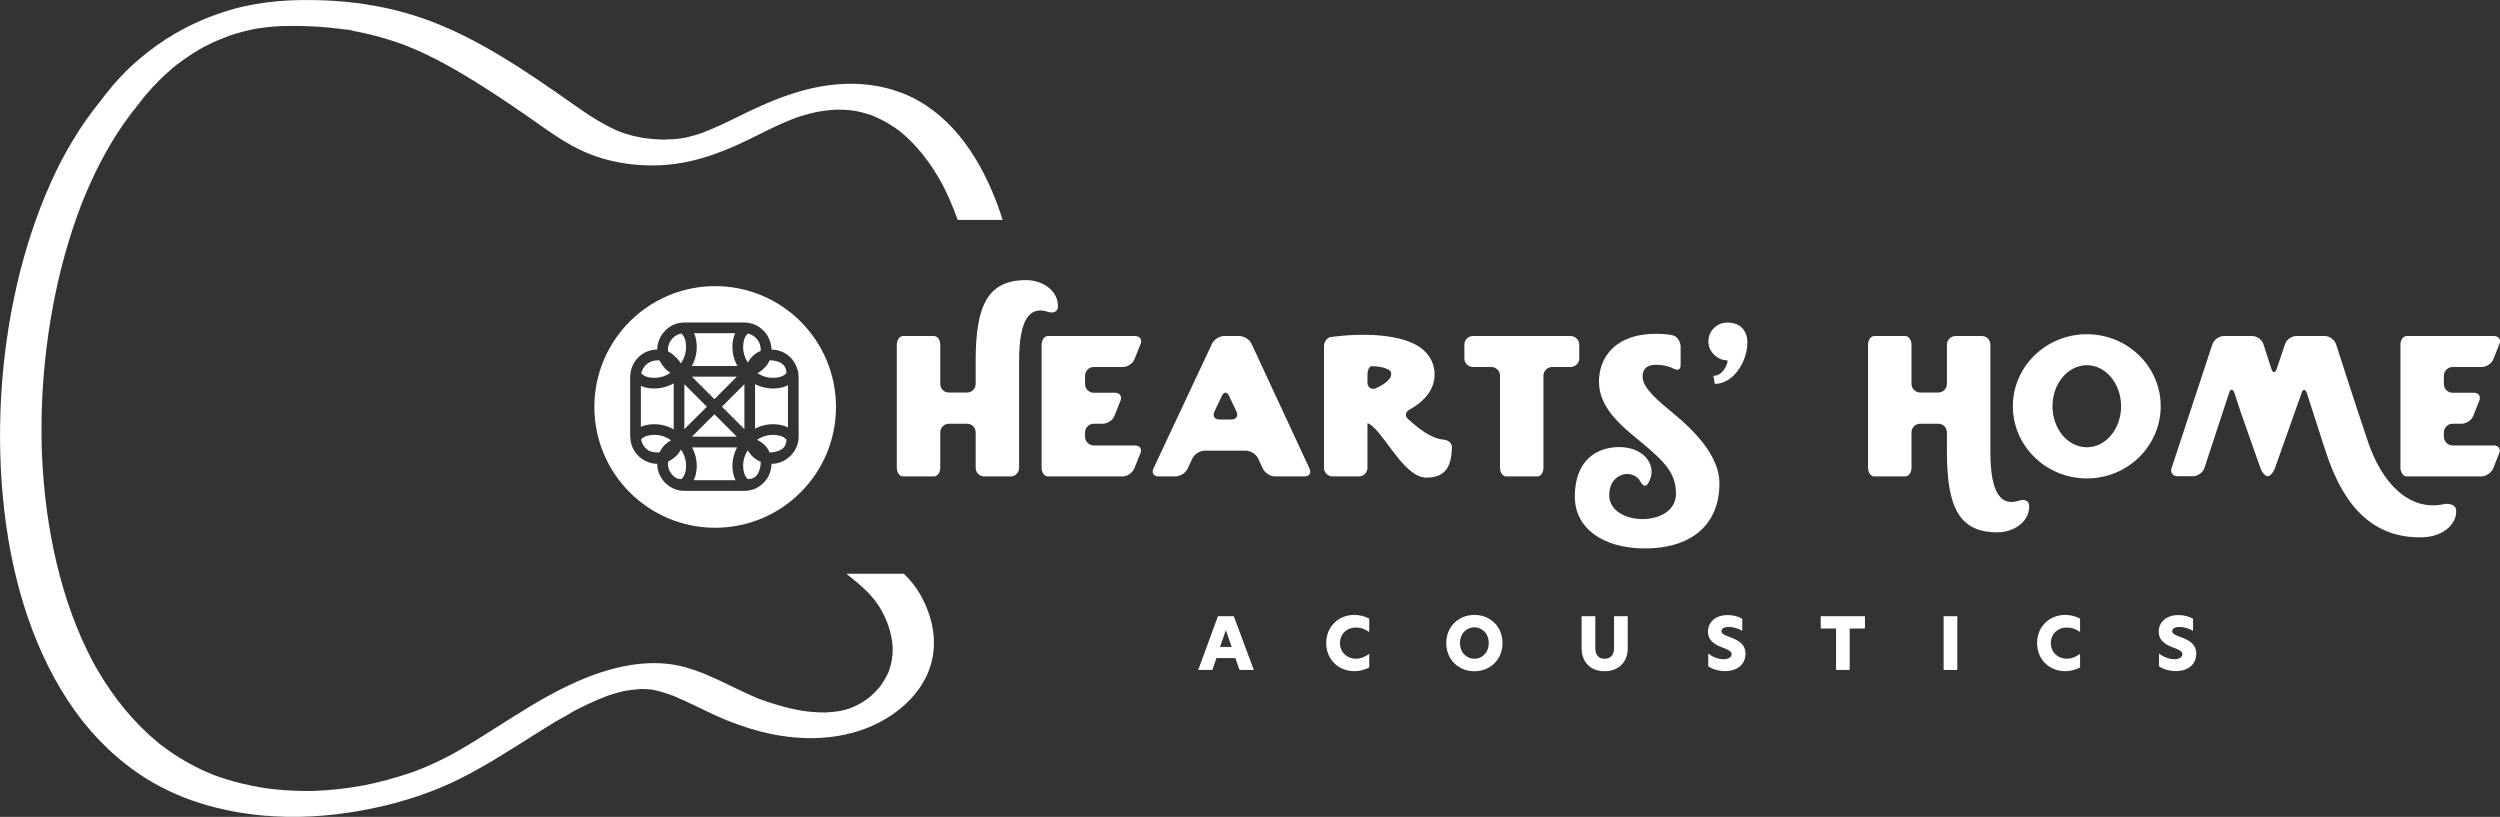 <svg enable-background="new 0 0 3291.74 1075.56" viewBox="0 0 3291.74 1075.56" xmlns="http://www.w3.org/2000/svg"><rect x="0" y="0" width="3291.74" height="1075.56" fill="#333333" stroke="none"/><g fill="#fff"><path d="m267.41 62.33c-.1.06-.2.12-.3.17 4.23-1.87 3.46-1.73 2.24-1.19-.09.05-.18.09-.27.13-.56.29-1.11.61-1.67.89z"/><path d="m1144.04 918.6c.3-.27.65-.54.99-.8-.3.21-.67.5-.99.8z"/><path d="m1144.01 918.62c-.09.09-.17.17-.25.26.02-.01.03-.02.05-.03.07-.08.12-.15.2-.23z"/><path d="m1144.01 918.62c.01-.01.02-.02.03-.02-.01.01-.02.01-.03.02z"/><path d="m823.81 909.48c3.02.13 3.65-.22 3.08-.36-1.03.21-2.04.35-2.98.34-.03.01-.06.02-.1.02z"/><path d="m846.99 181.58c-3.88-1.02-3.38-.68-2.24-.38.65.1 1.3.21 1.94.34.1.02.2.03.3.04z"/><path d="m1190.05 755.44h-75.68c15.62 12.52 31.53 25.11 42.42 41.89 8.88 13.68 15.67 30.66 17.97 48.16 1.08 8.21.93 15.68-.78 24.82-.7 3.73-1.65 7.41-2.83 11.01-.16.48-.9 2.47-1.15 3.19-.24.55-.53 1.21-.62 1.4-.44.98-.9 1.95-1.38 2.91-1.67 3.38-3.54 6.65-5.59 9.8-1.03 1.58-2.1 3.14-3.22 4.66-.42.58-.86 1.14-1.29 1.71-.1.11-.21.24-.35.39-2.55 2.85-5.11 5.66-7.88 8.3-1.19 1.13-2.41 2.24-3.64 3.33-.27.23-.63.5-1 .78.65-.45.93-.53-.54.55-.23.17-.46.33-.68.49-.1.1-.22.21-.29.31.06-.09.15-.19.24-.28-2.88 2.11-5.77 4.18-8.81 6.08-.97.61-1.97 1.18-2.96 1.76-1.01.23-2.59 1.42-3.33 1.78-3.24 1.57-6.56 2.94-9.9 4.3-.01 0-.01.01-.02.01-2.07.66-4.16 1.27-6.27 1.83-1.79.47-3.61.87-5.42 1.29-.02-.02-2.42.46-3.13.57-5.23.78-10.48 1.22-15.75 1.56-.35.02-.62.04-.85.06-.2 0-.41-.01-.69-.01-2.47-.02-4.93-.03-7.4-.12-5.3-.19-10.59-.59-15.87-1.18-1.06-.12-2.11-.25-3.17-.38-.33-.04-1.6-.21-2.43-.32-.43-.06-.83-.12-.92-.14-1.4-.24-2.81-.48-4.21-.74-4.91-.91-9.8-1.97-14.66-3.15-10.06-2.44-19.99-5.41-29.79-8.76-2.29-.78-4.57-1.6-6.85-2.41-.07-.03-.64-.23-1.13-.41-.48-.19-1.02-.39-1.09-.42-4.63-1.89-9.2-3.88-13.75-5.95-9.01-4.11-17.88-8.49-26.8-12.79-18.29-8.81-36.97-17.5-56.6-22.89-42.4-11.66-87.3-2.67-127.47 12.89-35.4 13.72-68.35 33.31-100.4 53.47-15.43 9.71-30.73 19.62-46.25 29.18-7.62 4.7-15.3 9.31-23.06 13.77-1.94 1.11-3.89 2.22-5.84 3.31-1.12.63-2.24 1.24-3.35 1.87-.1.05-.26.14-.45.25-.09.05-.17.09-.23.12-1.13.6-2.26 1.2-3.39 1.8-2.27 1.19-4.54 2.36-6.83 3.51-8.02 4.04-16.15 7.85-24.42 11.34-4.15 1.76-8.34 3.44-12.56 5.03-2.19.82-4.39 1.61-6.58 2.4-.49.18-.75.27-.88.32-.64.2-1.29.39-1.92.59-18.86 6.28-38.08 11.47-57.56 15.44-2.01.41-4.21.6-6.16 1.22 6.85-2.15.06-.05-1.91.29-5.16.88-10.33 1.67-15.52 2.37-9.67 1.31-19.39 2.31-29.13 3-4.87.34-9.74.57-14.61.78-.21.01-.49.03-.77.06-.58 0-1.16-.01-1.72 0-2.79.04-5.57.05-8.36.04-9.74-.05-19.49-.44-29.2-1.18-4.86-.37-9.71-.83-14.55-1.38-2.42-.28-4.84-.57-7.26-.89-.95-.13-4.53-.67-5.49-.8-9.2-1.54-18.35-3.33-27.43-5.52-12.4-2.99-24.63-6.63-36.58-11.1-.53-.2-1.05-.4-1.58-.6-.45-.16-.72-.26-.88-.32-.28-.14-.56-.27-.81-.37-2.58-1.06-5.15-2.15-7.69-3.28-4.72-2.09-9.38-4.31-13.98-6.66-9.26-4.72-18.26-9.94-26.95-15.63-4.24-2.78-8.41-5.66-12.5-8.66-2.04-1.49-4.07-3.01-6.07-4.56-.31-.24-.71-.49-1.1-.71-.83-.65-1.64-1.46-2.38-2.07-7.84-6.43-15.35-13.26-22.53-20.43-14.81-14.8-28.17-31.03-40.1-48.23-6.1-8.8-11.84-17.85-17.22-27.1-1.34-2.3-2.65-4.61-3.95-6.93-.63-1.13-1.24-2.26-1.87-3.39-.29-.54-.65-1.22-.7-1.31-2.5-4.77-4.94-9.57-7.29-14.41-19.92-41.15-33.88-85.05-43.41-129.71-4.94-23.19-8.69-46.63-11.36-70.19-1.37-12.07-2.46-24.16-3.29-36.28-.41-5.98-.75-11.97-1.03-17.96-.14-3-.26-6-.37-9.01-.02-.49-.07-2.09-.1-2.96-.02-.95-.08-3-.09-3.63-1.12-48.76 1.84-97.63 8.74-145.91 6.69-46.82 17.08-93.2 31.83-138.16 3.52-10.73 7.29-21.37 11.34-31.91.48-1.26.97-2.51 1.46-3.77 1.08-2.69 2.17-5.37 3.28-8.05 2.13-5.13 4.33-10.24 6.6-15.31 8.53-19.04 18.06-37.64 28.8-55.53 5.15-8.59 10.59-17.01 16.33-25.22 2.84-4.07 5.76-8.08 8.76-12.03 1.3-1.71 2.62-3.41 3.94-5.11.67-.82 1.34-1.65 2.02-2.48 2.98-3.61 5.81-7.33 8.65-11.05.49-.64 2.61-3.29 2.55-3.25 1.09-1.33 2.18-2.67 3.29-3.98 5.22-6.16 10.69-12.11 16.39-17.83 5.68-5.7 11.6-11.17 17.73-16.38 1.37-1.16 2.75-2.29 4.13-3.44.58-.45 1.15-.9 1.72-1.34 3.41-2.63 6.87-5.18 10.39-7.65 6.57-4.62 13.33-8.96 20.27-13 1.33-.78 2.68-1.53 4.03-2.29-.11.05-.2.09-.32.14.21-.09.42-.21.62-.31.3-.17.6-.35.91-.52.31-.18.69-.35 1.03-.5 3.74-1.94 7.52-3.8 11.34-5.57 7.15-3.3 14.53-5.9 21.77-8.94.32-.11.63-.21.95-.32 1.93-.63 3.86-1.25 5.81-1.84 4.18-1.27 8.38-2.44 12.62-3.52 3.69-.93 7.39-1.79 11.11-2.57.78-.16 2.08-.28 3.01-.56 1.46-.25 2.92-.51 4.39-.73 8.54-1.31 17.13-2.22 25.75-2.72 1.6-.09 3.2-.16 4.8-.23.62-.01 1.25-.04 1.86-.05 5.33-.05 10.65-.16 15.98-.14 9.8.03 19.6.35 29.39.97 9.43.6 18.84 1.48 28.22 2.66 2.16.27 4.32.56 6.48.86.91.13 1.82.27 2.74.4 2.74.38-1.5-.27-1.63-.26 4.06-.26 9.15 1.53 13.14 2.29 15.09 2.87 30.03 6.57 44.7 11.13 6.38 1.98 12.71 4.13 18.98 6.43 1.49.55 2.96 1.11 4.44 1.67.18.07.3.11.45.17h.01c4.43 1.8 8.85 3.63 13.23 5.56 18.28 8.06 35.98 17.39 53.24 27.43 32.92 19.15 64.73 40.37 95.98 62.13 23.87 16.62 47.64 34.54 74.67 45.78 29.25 12.17 60.83 17.2 92.44 16.37 42.36-1.1 81.47-14.92 119.19-33.31 16.28-7.94 32.36-16.3 49-23.47 3.81-1.64 7.64-3.22 11.51-4.71 1.63-.63 3.31-1.19 4.95-1.83 1.19-.38 2.38-.78 3.58-1.15 4.73-1.49 9.51-2.84 14.32-4.04 2.41-.6 4.83-1.16 7.26-1.69.04-.01.17-.03.33-.06.05-.06.74-.22 2.7-.55.05-.02.1-.03.1-.04 0 .01-.02.02-.03.03 4.54-.76 9.1-1.37 13.68-1.82 2.46-.24 4.93-.43 7.4-.58.31-.02.69-.07 1.09-.12.14 0 .28 0 .47-.01.7-.01 1.41-.02 2.11-.01 4.92 0 9.85.2 14.75.64 2.28.2 4.54.49 6.8.76 1.59.31 3.19.58 4.77.91 4.07.86 8.11 1.89 12.09 3.1 1.79.54 3.56 1.11 5.33 1.72 1.12.39 3.79 1.46 4.02 1.53 6.13 2.66 12.12 5.53 17.9 8.91 3.12 1.82 6.17 3.76 9.15 5.79 1.49 1.02 2.96 2.06 4.42 3.12.62.46 1.25.91 1.86 1.38.2.15 1.19.92 1.83 1.42.79.66 2.57 2.13 2.88 2.4 1.18 1.01 2.34 2.03 3.49 3.06 2.89 2.6 5.69 5.29 8.42 8.06 10.49 10.66 19.74 22.49 27.93 34.99 3.96 6.03 7.62 12.24 11.13 18.55.29.55 1.42 2.64 1.66 3.11.86 1.66 1.71 3.32 2.54 5 1.78 3.58 3.49 7.2 5.14 10.84 4.44 9.79 8.41 19.78 11.99 29.91h59.1c-.7-2.27-1.36-4.55-2.11-6.82-9.94-30-23.37-59.22-41.03-85.48-17.36-25.81-39.91-48.73-67.04-64.26-35.62-20.39-77.62-26.1-117.98-20.85-42.45 5.52-80.86 22.03-118.85 40.87-16.08 7.97-32.23 15.75-49.02 22.11.17-.04.33-.08.52-.12-.31.07-.63.18-.94.29-.25.1-.5.21-.75.3-.32.12-.67.22-1 .3h-.01c-2.11.69-4.24 1.35-6.37 1.97-4.61 1.35-9.26 2.53-13.96 3.53-.14.03-.29.05-.43.08-.24.06-.49.1-.72.13-.57.1-1.15.21-1.69.37.33-.09.61-.18.89-.25-2.35.32-4.69.7-7.04.98-2.47.29-4.95.54-7.43.73-1.39.11-6.65-.45-7.92.4-.55 0-1.11 0-1.66 0-2.03-.02-4.06-.06-6.09-.14-3.83-.15-7.66-.42-11.48-.78-2.89-.28-5.76-.61-8.64-.99-.77-.1-1.54-.21-2.3-.31.09.02.16.04.26.07-.18-.05-.37-.07-.56-.11-.3-.04-.6-.08-.9-.12-.34-.05-.71-.13-1.03-.21-.18-.03-.37-.05-.56-.09-6.99-1.27-13.9-2.97-20.67-5.13-1.57-.5-3.13-1.02-4.68-1.57-.57-.2-2.56-.97-3.33-1.25-.79-.33-1.63-.68-1.97-.82-1.7-.73-3.39-1.49-5.07-2.28-28.26-13.22-53.26-32.83-78.85-50.43-60.7-41.75-123.99-82.51-195.55-102.66-35.08-9.92-71.65-15.24-108.04-16.6-39.89-1.5-79.79.65-118.42 11.36-35.63 9.87-69.89 25.8-100.09 47.16-14.79 10.46-28.88 22.12-41.75 34.87-5.94 5.89-11.63 12.03-17.05 18.39-3.43 4.03-6.74 8.16-10.02 12.31-1.26 1.59-2.51 3.19-3.73 4.8-.52.69-1.08 1.37-1.57 2.08-.21.3-.32.47-.39.58-26.89 32.95-48.63 69.25-66.02 108.06-19.45 43.41-34.18 88.89-44.85 135.22-11.06 48.08-17.86 97.12-20.67 146.36-2.89 50.66-1.65 101.73 4.29 152.13 5.6 47.55 15.51 94.73 31.12 140.03 14.86 43.14 35.07 84.96 61.67 122.13 25.29 35.34 57.07 66.16 93.97 89.24 50.13 31.35 109.28 46.27 167.92 49.68 43.88 2.55 87.74-1.63 130.7-10.6 39.97-8.34 79.53-21.27 116.01-39.68 34.67-17.49 67.11-38.71 99.91-59.38 7.83-4.93 15.69-9.82 23.62-14.59 7.72-4.64 16.24-8.56 23.68-13.61.6-.32 1.21-.64 1.81-.96 1.97-1.04 3.95-2.06 5.93-3.07 4.25-2.16 8.54-4.25 12.86-6.27 8.38-3.91 16.9-7.53 25.56-10.77.32-.12.64-.24.96-.35 2.12-.65 4.23-1.37 6.36-2 4.71-1.4 9.48-2.64 14.28-3.7.56-.12 1.11-.24 1.67-.36-.08 0-.14 0-.23-.01.1.01.22-.02.32-.02.38-.08.77-.16 1.15-.25.85-.18 1.51-.17 1.83-.09 1.26-.25 2.51-.56 3.62-.71.97-.13 10.38-.98 13.7-1.24 1.02.01 2.04 0 3.06.03 2.25.06 4.49.17 6.74.35.68.06 3.97.46 4.96.56.03.01.07.01.09.02 1.58.34 3.16.65 4.73 1.02 4.46 1.04 8.86 2.3 13.21 3.71 2.21.72 4.4 1.48 6.59 2.27.94.34 1.88.71 2.82 1.05.14.05.23.08.33.12.31.13.67.28 1.15.48 18.3 7.62 35.86 16.82 53.87 25.08 19.18 8.8 39.09 16.05 59.54 21.32 45.14 11.63 92.62 12.82 136.8-3.3 33.23-12.13 65.67-36.35 81.35-68.75 17.56-36.27 11.17-75.43-8.43-109.43-5.74-9.96-12.99-18.46-20.96-26.26zm-87.7-611.12c-.9.02-1.56.03-2.02.04.72-.09 1.49-.17 2.02-.04zm-51.41 9.65c.08-.04.17-.06.25-.1-.05.03-.14.06-.25.1zm-172.7 29.84c-.32 0-.63 0-.95 0 1.13-.15 5.52.03.95 0zm-506.79-149.53h.05c3.32-.15 1.51-.05-.05 0zm-.91.03c-.24 0-.43 0-.52 0 .17.01.35 0 .52 0zm-90.6 985.51c.83.33 2.46.94 2.54.95-.79-.11-1.7-.55-2.54-.95zm263.14-3.12c-.87.37-1.77.68-2.69.96.54-.19 2.08-.74 2.69-.96zm301.53-109.56c.47-.04.76-.06.76-.05-.01.03-.33.04-.76.05z"/><path d="m924.03 175.09c-4.66 1.09-3.66 1.15-2.18.77.58-.19 1.16-.41 1.75-.61.15-.04.29-.1.43-.16z"/><path d="m1078.04 146.9c-.37.13-1.98.42-2.7.55-.09.12 2.56-.22 2.77-.56h-.01c-.03 0-.04.01-.06.01z"/><path d="m900.36 181.59c.24-.04.48-.09.72-.13 1.56-.35 2.89-.99-1.52.25.24-.03.48-.07.72-.1.02-.01.05-.02.08-.02z"/><path d="m1632.11 882.11-5.5-15.65h-24.94l-5.31 15.65h-18.68l25.99-70.75h20.86l26.37 70.75zm-25.7-30.26h15.36l-7.68-22.1z"/><path d="m1783.12 883.72c-20.11 0-36.89-14.89-36.89-36.99 0-22.19 16.79-37.08 36.89-37.08 8.16 0 14.41 2.18 19.73 4.84v17.64c-5.69-3.89-10.81-5.88-17.64-5.88-11.57 0-20.86 8.25-20.86 20.48 0 12.14 9.29 20.58 20.86 20.58 6.83 0 11.85-2.37 17.64-6.35v17.92c-5.31 2.66-11.57 4.84-19.73 4.84z"/><path d="m1904.27 846.73c0-21.72 16.22-37.08 37.08-37.08 20.96 0 36.99 15.37 36.99 37.08 0 21.62-16.03 37.08-36.99 37.08s-37.08-15.46-37.08-37.08zm55.95 0c0-13.18-9.29-20.77-18.87-20.77-9.77 0-18.97 7.59-18.97 20.77s9.2 20.67 18.97 20.67c9.58.01 18.87-7.49 18.87-20.67z"/><path d="m2082.51 853.75v-42.39h18.02v42.39c0 8.82 4.55 13.66 12.14 13.66 7.78 0 12.52-4.84 12.52-13.75v-42.3h18.02v42.39c0 17.55-11.57 30.06-30.54 30.06-18.78 0-30.16-12.52-30.16-30.06z"/><path d="m2294.03 814.68v16.12c-4.55-3.22-11.85-5.31-17.83-5.31s-9.58 2.18-9.58 5.6c0 3.32 3.51 4.84 10.05 7.4 9.77 3.6 21.62 8.15 21.62 22.38 0 13.37-10.24 22.76-26.93 22.76-8.92 0-17.07-2.75-22.1-6.26v-16.98c5.03 4.27 12.71 7.59 20.2 7.59 6.64 0 10.53-2.75 10.53-6.54 0-4.17-4.93-6.07-11.66-8.73-8.25-3.13-19.44-7.87-19.44-21.05 0-12.43 9.77-21.81 26.08-21.81 7.4-.01 14.13 1.98 19.06 4.83z"/><path d="m2417.54 827.57h-20.2v-16.22h58.23v16.22h-20.1v54.53h-17.92v-54.53z"/><path d="m2559.17 811.36h18.02v70.75h-18.02z"/><path d="m2719.1 883.72c-20.11 0-36.89-14.89-36.89-36.99 0-22.19 16.79-37.08 36.89-37.08 8.16 0 14.42 2.18 19.73 4.84v17.64c-5.69-3.89-10.81-5.88-17.64-5.88-11.57 0-20.86 8.25-20.86 20.48 0 12.14 9.29 20.58 20.86 20.58 6.83 0 11.86-2.37 17.64-6.35v17.92c-5.32 2.66-11.58 4.84-19.73 4.84z"/><path d="m2887.56 814.68v16.12c-4.55-3.22-11.85-5.31-17.83-5.31-5.97 0-9.58 2.18-9.58 5.6 0 3.32 3.51 4.84 10.05 7.4 9.77 3.6 21.62 8.15 21.62 22.38 0 13.37-10.24 22.76-26.93 22.76-8.92 0-17.07-2.75-22.1-6.26v-16.98c5.03 4.27 12.71 7.59 20.2 7.59 6.64 0 10.53-2.75 10.53-6.54 0-4.17-4.93-6.07-11.67-8.73-8.25-3.13-19.44-7.87-19.44-21.05 0-12.43 9.77-21.81 26.08-21.81 7.41-.01 14.14 1.98 19.07 4.83z"/><path d="m970.94 481.91c-4.22-7.5-6.56-16.31-6.56-25.03 0-4.31.56-8.62 1.69-12.75.47-1.87 1.12-3.75 1.97-5.44h-54.28c.84 1.69 1.5 3.56 2.06 5.44 1.03 4.12 1.59 8.44 1.59 12.75 0 8.72-2.25 17.53-6.47 25.03z"/><path d="m887.04 565.34v-60.65c-11.25 6.56-25.4 8.62-38.25 5.25-1.69-.47-3.38-1.13-4.97-1.87v53.9c1.59-.75 3.28-1.31 4.97-1.78 12.85-3.47 27-1.31 38.25 5.15z"/><path d="m880.29 463.17c3.19 1.5 5.91 3.56 8.16 5.81 2.06 1.78 4.03 3.75 5.62 6 .84 1.12 1.59 2.25 2.25 3.56 4.41-6 7.03-13.69 7.03-21.65 0-3.19-.37-6.28-1.12-9.19-.94-3.37-2.81-6.47-5.06-8.44h-1.03c-.66.19-1.41.47-2.06.66-4.78 1.69-8.81 4.97-11.44 9.28-1.97 3.28-3.19 7.03-3.19 11.06 0 .94.19 1.78.28 2.72.19 0 .38.09.56.19z"/><path d="m980.13 505.91-29.53 29.62 29.53 29.53z"/><path d="m882.82 490.82c-.94-.66-1.87-1.22-2.81-1.87-2.91-2.16-5.53-4.87-7.59-7.87-.84-1.03-1.59-2.25-2.34-3.56-.37-.66-.84-1.41-1.22-2.16-.09-.28-.19-.47-.28-.66 0 0 0 0-.09-.09-.84-.09-1.78-.19-2.62-.19-.56 0-1.22 0-1.78.09-8.81.56-16.22 6.37-19.03 14.44-.28.84-.56 1.69-.75 2.62 1.97 2.16 4.87 3.94 8.06 4.78 10.39 2.72 22.02.56 30.45-5.53z"/><path d="m997.38 491.38c8.34 5.62 19.59 7.59 29.62 4.97 3.38-.94 6.47-2.72 8.44-5.06v-.09c0-.84-.09-1.5-.09-2.25-.19-1.31-.47-2.53-.84-3.66-1.41-4.03-4.5-6.94-9.37-8.81-2.25-.84-4.78-1.41-7.69-1.87-.94-.19-1.78-.09-2.62-.19-.56.09-1.03.09-1.59.19-1.78 4.31-4.5 7.78-7.5 10.5-1.41 1.41-2.91 2.62-4.5 3.84-1.24.93-2.55 1.68-3.86 2.43z"/><path d="m987.16 473.38c3.28-4.59 7.97-8.81 14.44-11.25 0-.09 0-.28.09-.37v-.38c0-1.31-.09-2.72-.28-4.12-.28-1.41-.56-2.72-.84-3.94-2.25-6.28-7.12-11.25-13.41-13.4-.66-.19-1.41-.47-2.06-.66h-.47c-2.25 1.97-4.12 5.06-4.97 8.44-.84 2.91-1.22 6-1.22 9.19 0 7.41 2.34 14.62 6.19 20.44.75-1.32 1.59-2.63 2.53-3.95z"/><path d="m901.1 505.91v59.15l29.63-29.53z"/><path d="m970.19 495.97h-59.15l29.62 29.63z"/><path d="m996.91 579.03c1.59.84 3.28 1.87 4.97 3 4.59 3.09 8.91 7.5 11.44 13.69 1.31 0 2.62 0 4.12-.19 6-.94 10.41-2.62 13.31-5.16.47-.37.94-.84 1.22-1.22 1.69-1.97 2.81-4.31 3.28-7.12.09-.94.19-1.97.19-3.09 0-.09 0-.09 0-.19-1.97-2.25-5.06-4.12-8.44-4.97-10.22-2.72-21.75-.66-30.09 5.25z"/><path d="m987.16 596.75c-.94-1.31-1.78-2.62-2.53-3.94-3.84 5.81-6.19 12.94-6.19 20.44 0 3.09.38 6.19 1.22 9.09.84 3.37 2.72 6.47 4.97 8.53.75 0 1.59-.09 2.53-.19.66-.09 1.22-.19 1.87-.28 1.69-.47 3.37-1.12 4.97-2.25 2.34-1.59 4.03-4.31 5.34-7.69.84-2.25 1.59-4.69 2.06-7.69.19-1.22.19-2.34.28-3.56-.09-.47-.09-.84-.19-1.31-6.36-2.44-11.05-6.65-14.33-11.15z"/><path d="m994.19 505.82v58.49c10.97-5.72 24.28-7.41 36.47-4.12 2.34.66 4.59 1.59 6.84 2.72v-55.78c-2.25 1.12-4.5 2.16-6.84 2.81-12.19 3.19-25.5 1.5-36.47-4.12z"/><path d="m941.67 376.75c-87.85 0-159.07 71.22-159.07 159.07s71.22 159.07 159.07 159.07 159.07-71.22 159.07-159.07c.01-87.85-71.21-159.07-159.07-159.07zm109.89 198.25c0 8.16-2.91 15.65-7.59 21.65-.56.75-1.12 1.41-1.69 2.06-.56.56-1.12 1.22-1.78 1.78-6.37 6.28-15.09 10.22-24.65 10.22 0 5.25-1.22 10.22-3.28 14.81-3.75 7.97-10.31 14.44-18.47 18-4.22 1.78-9 2.81-13.97 2.81h-79.03c-5.25 0-10.12-1.12-14.62-3.19-5.81-2.62-10.78-6.75-14.44-11.9-4.12-5.81-6.66-12.84-6.66-20.53-5.72 0-11.16-1.5-15.94-4.03-11.16-5.62-18.84-16.78-19.5-29.9-.09-.56-.19-1.12-.19-1.78v-79.02c0-.75.19-1.41.19-2.16.56-9.28 4.69-17.72 11.06-23.81 6.37-6 14.9-9.75 24.37-9.75 0-5.81 1.59-11.16 4.03-16.03 4.88-9.47 13.69-16.59 24.37-18.84 2.34-.47 4.78-.75 7.31-.75h79.02c2.25 0 4.31.28 6.38.66 13.4 2.44 24.09 12.37 27.84 25.22.84 3.09 1.5 6.37 1.5 9.75 5.34 0 10.31 1.31 14.91 3.38 7.31 3.37 13.22 9.19 16.78 16.4 2.44 4.78 4.03 10.22 4.03 15.94z"/><path d="m880.67 581.56c.75-.47 1.41-.84 2.06-1.31.28-.09.56-.28.84-.47-8.53-6.47-20.53-8.91-31.22-6-3.28.84-6.19 2.62-8.16 4.78.19 1.22.47 2.34.84 3.47 1.78 4.97 5.25 9.09 9.75 11.72 2.06.75 4.41 1.31 7.12 1.78 2.53.38 4.69.28 6.66 0 2.62-6.09 6.84-10.41 11.34-13.5.3-.19.58-.38.77-.47z"/><path d="m911.32 589.06c3.94 7.31 6.09 15.75 6.09 24.18 0 4.31-.56 8.53-1.59 12.75-.66 2.16-1.5 4.31-2.53 6.28h55.21c-1.03-1.97-1.87-4.12-2.44-6.28-1.12-4.22-1.69-8.44-1.69-12.75 0-8.44 2.25-16.87 6.09-24.18z"/><path d="m940.66 545.47-29.62 29.53h59.15z"/><path d="m894.07 596.09c-3.56 4.78-8.34 8.72-13.87 11.34-.09 0-.28.09-.37.19-.19 1.03-.38 2.06-.38 3.09 0 5.06 1.88 9.66 4.78 13.41 1.97 2.44 4.41 4.41 7.12 5.81.94.28 1.88.47 2.72.66 1.12.19 2.25.28 3.09.19 2.34-1.97 4.12-5.06 5.06-8.44.75-2.91 1.12-6 1.12-9.09 0-7.78-2.53-15.37-6.75-21.28-.74 1.4-1.58 2.81-2.52 4.12z"/><path d="m1351.13 368.82c22.51 0 42.9 14.83 41.84 35.49-.26 6.36-6.89 8.48-12.98 6.36-23.57-7.95-38.14 8.48-38.14 64.35v140.9c0 6.35-5.03 11.39-11.12 11.39h-34.69c-6.36 0-11.39-5.03-11.39-11.39v-46.62c0-6.36-5.03-11.39-11.39-11.39h-23.84c-6.09 0-11.39 5.03-11.39 11.39v46.61c0 6.35-3.71 11.39-8.21 11.39h-40.79c-4.5 0-8.21-5.03-8.21-11.39v-162.08c0-6.36 3.71-11.39 8.21-11.39h40.79c4.5 0 8.21 5.03 8.21 11.39v51.64c0 6.36 5.03 11.39 11.39 11.39h23.84c6.36 0 11.39-5.03 11.39-11.39v-30.46c0-74.14 16.69-106.19 66.48-106.19z"/><path d="m1501.54 596.85-7.95 19.86c-2.38 5.83-9.27 10.6-15.63 10.6h-98.26c-4.5 0-8.21-5.03-8.21-11.39v-162.09c0-6.36 3.71-11.39 8.21-11.39h114.94c6.36 0 9.53 4.77 7.15 10.6l-7.95 19.86c-2.12 5.83-9.27 10.33-15.36 10.33h-38.4c-6.09 0-11.39 5.29-11.39 11.39v11.12c0 6.36 5.29 11.39 11.39 11.39h28.07c6.36 0 9.53 4.77 7.15 10.6l-7.95 19.86c-2.12 5.83-9.27 10.33-15.36 10.33h-11.92c-6.09 0-11.39 5.3-11.39 11.39v5.83c0 6.09 5.29 11.39 11.39 11.39h54.29c6.39-.01 9.57 4.49 7.18 10.32z"/><path d="m1717.64 627.31h-38.67c-6.36 0-13.51-4.5-16.16-10.33l-6.36-13.51c-2.65-5.56-9.8-10.06-16.16-10.06h-54.03c-6.09 0-13.51 4.5-16.16 10.06l-6.36 13.51c-2.65 5.83-9.8 10.33-16.16 10.33h-22.51c-6.09 0-9-4.5-6.36-10.33l77.07-164.2c2.65-5.83 9.8-10.33 16.16-10.33h19.86c6.36 0 13.51 4.5 16.16 10.33l76.27 164.2c2.68 5.82-.23 10.33-6.59 10.33zm-89.51-85.28-9.8-20.66c-2.65-5.83-6.89-5.83-9.53 0l-9.8 20.66c-2.65 5.83.26 10.33 6.62 10.33h15.89c6.09-.01 9.26-4.51 6.62-10.33z"/><path d="m1854.02 551.82c14.3 12.71 29.93 25.43 46.61 27.01 6.09.53 11.39 4.24 11.12 10.6-.79 21.18-5.83 39.46-33.64 39.46-26.48 0-49.79-46.88-68.33-65.15-4.24-4.5-9-6.62-9-6.62-.26 0-.26 5.29-.26 11.39v47.41c0 6.35-5.03 11.39-11.39 11.39h-34.43c-6.36 0-11.39-5.03-11.39-11.39v-159.96c0-6.09 3.97-11.65 9-12.18 5.03-.8 9.27-1.06 9.27-1.06 5.3-.79 20.13-2.12 37.61-1.85 6.09 0 12.98.26 19.86 1.06 20.66 2.12 42.11 7.15 55.35 19.07 9.53 8.48 14.57 19.6 14.57 32.04 0 13.24-6.09 31.25-33.1 46.35-5.56 2.9-6.35 8.2-1.85 12.43zm-41.31-69.38c-2.12 0-3.97-.27-6.09-.27-3.44-.26-6.09 4.77-6.09 11.12v10.33c0 6.36 5.03 10.06 10.86 7.68 11.65-5.03 20.39-12.18 20.39-18.28 0-3.44-1.06-4.5-1.85-5.03-3.45-2.9-9.81-4.76-17.22-5.55z"/><path d="m2079.39 453.83v18.27c0 6.09-5.3 11.12-11.39 11.12h-24.36c-6.09 0-11.39 5.29-11.39 11.39v121.3c0 6.35-3.44 11.39-7.95 11.39h-41.05c-4.5 0-8.21-5.03-8.21-11.39v-121.3c0-6.09-5.03-11.39-11.39-11.39h-24.1c-6.35 0-11.39-5.03-11.39-11.12v-18.27c0-6.36 5.03-11.39 11.39-11.39h128.45c6.09.01 11.39 5.04 11.39 11.39z"/><path d="m2263.97 636.31c0 56.94-39.73 85.81-97.99 85.81-55.62 0-92.43-26.75-92.43-68.33 0-48.2 29.4-65.15 58.53-65.15 34.17 0 51.64 26.48 37.87 47.93-3.44 5.29-7.15 2.91-10.06-2.65-9.53-17.22-41.05-12.19-41.05 18.01 0 41.58 87.93 43.17 87.93-1.85 0-26.75-14.56-42.11-46.08-68.06-25.95-21.19-55.35-45.02-55.35-79.45 0-30.46 19.86-63.03 75.21-63.03 9.54 0 16.69.79 21.45 1.85 6.36 1.06 10.86 8.74 10.86 15.09v24.1c0 6.36-3.71 7.68-9.27 4.77-5.03-2.65-12.71-5.03-23.04-5.03-9.53 0-17.74 3.18-17.74 15.63 0 15.09 20.39 31.78 39.99 47.93 32.3 26.48 61.17 58.8 61.17 92.43z"/><path d="m2257.87 505.48-1.85-10.6c13.51 0 19.6-17.75 18.54-20.39-12.98 0-25.16-11.12-25.16-24.89s11.12-24.89 24.89-24.89c19.6 0 26.48 13.24 26.48 26.22 0 24.62-18.01 54.55-42.9 54.55z"/><path d="m2671.8 665.44c1.06 20.66-19.33 35.48-41.84 35.48-49.79 0-66.47-32.04-66.47-106.2v-25.42c0-6.36-5.03-11.39-11.39-11.39h-23.84c-6.09 0-11.39 5.03-11.39 11.39v46.61c0 6.35-3.71 11.39-8.21 11.39h-40.79c-4.5 0-8.21-5.03-8.21-11.39v-162.08c0-6.36 3.71-11.39 8.21-11.39h40.79c4.5 0 8.21 5.03 8.21 11.39v51.64c0 6.36 5.3 11.39 11.39 11.39h23.84c6.36 0 11.39-5.03 11.39-11.39v-51.64c0-6.36 5.03-11.39 11.39-11.39h34.69c6.09 0 11.12 5.03 11.12 11.39v140.89c0 55.88 14.57 72.3 38.14 64.36 6.08-2.11 12.7.01 12.97 6.36z"/><path d="m2844.99 534.88c0 52.44-43.7 95.08-97.2 95.08-53.76 0-97.46-42.64-97.46-95.08s43.7-94.81 97.46-94.81c53.5-.01 97.2 42.37 97.2 94.81zm-52.17 0c0-29.66-20.13-54.03-45.02-54.03-25.16 0-45.29 24.37-45.29 54.03 0 29.93 20.13 54.03 45.29 54.03 24.89-.01 45.02-24.11 45.02-54.03z"/><path d="m3117.5 580.43c18.27 55.35 54.56 93.22 100.37 83.42 6.09-1.33 15.1.53 15.89 6.62 2.65 15.63-12.98 37.08-47.14 37.08-58.53 0-99.32-35.22-124.74-114.14l-24.36-75.48c-2.12-6.09-5.3-6.09-7.15-.26l-.27 1.06c-2.12 5.82-3.71 10.59-3.71 10.33l-3.71 10.33-27.28 77.07c-2.12 5.83-6.36 10.6-9.53 10.6-3.18 0-7.42-4.77-9.53-10.6l-25.95-73.63-8.21-25.16c-2.12-6.09-5.3-6.09-7.15-.26l-32.58 99.05c-2.12 5.83-8.74 10.6-15.09 10.6h-20.13c-6.36 0-9.8-4.77-7.95-10.6l53.76-163.14c2.12-6.09 8.74-10.86 15.09-10.86h37.34c6.36 0 12.98 4.77 14.83 10.86l10.33 32.04c1.85 6.09 5.03 6.09 7.15.26l10.86-32.31c1.85-6.09 8.48-10.86 14.83-10.86h37.61c6.09 0 12.71 4.77 14.83 10.86 7.95 24.63 23.05 72.03 41.59 127.12z"/><path d="m3290.69 596.85-7.95 19.86c-2.38 5.83-9.27 10.6-15.62 10.6h-98.26c-4.5 0-8.21-5.03-8.21-11.39v-162.08c0-6.36 3.71-11.39 8.21-11.39h114.94c6.36 0 9.54 4.77 7.15 10.6l-7.95 19.86c-2.12 5.83-9.27 10.33-15.36 10.33h-38.4c-6.09 0-11.39 5.29-11.39 11.39v11.12c0 6.36 5.3 11.39 11.39 11.39h28.07c6.36 0 9.53 4.77 7.15 10.6l-7.95 19.86c-2.12 5.83-9.27 10.33-15.36 10.33h-11.92c-6.09 0-11.39 5.3-11.39 11.39v5.83c0 6.09 5.3 11.39 11.39 11.39h54.29c6.37-.02 9.55 4.48 7.17 10.31z"/></g></svg>